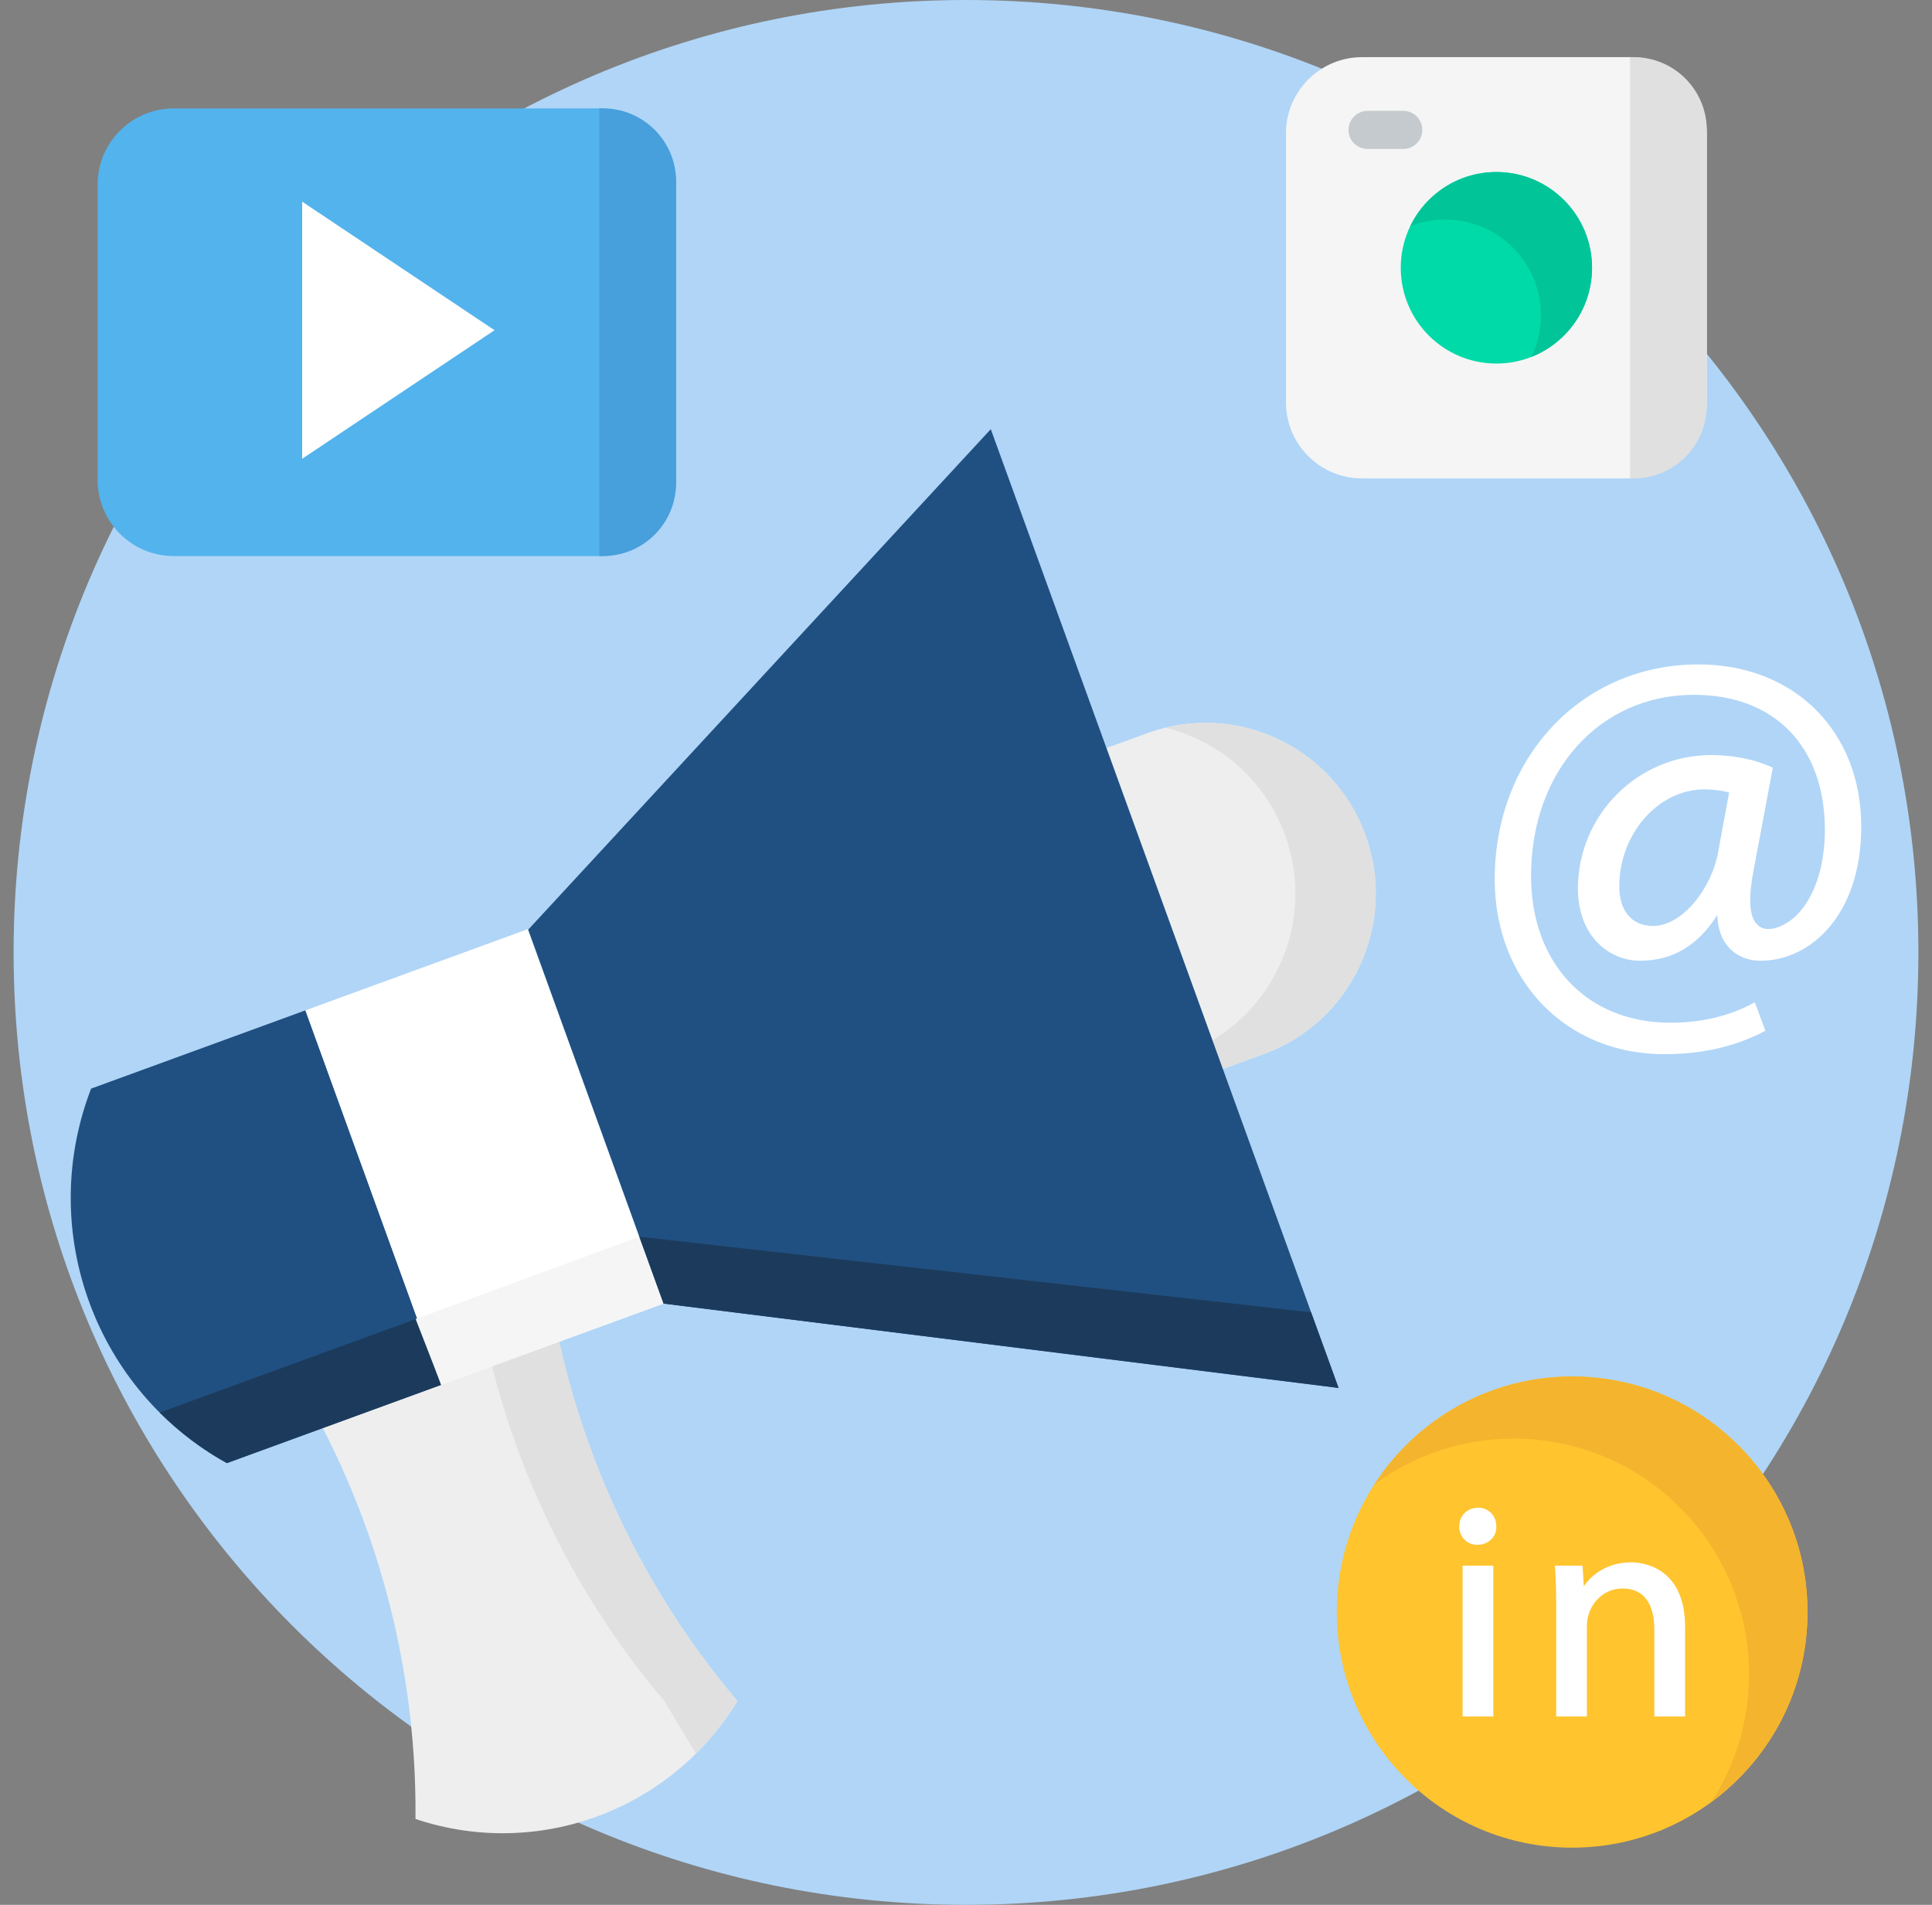 <svg xmlns="http://www.w3.org/2000/svg" width="71" height="70" viewBox="0 0 71 70" fill="none"><rect x="0" y="0" width="71" height="70" fill="#808080" stroke="none"/><path d="M35.5 70C54.83 70 70.5 54.33 70.5 35C70.5 15.67 54.83 0 35.5 0C16.17 0 0.5 15.67 0.5 35C0.5 54.33 16.17 70 35.5 70Z" fill="#B0D5F7"></path><path d="M27.1 62.512C24.648 66.541 19.75 68.339 15.287 66.85L15.269 66.844L15.269 66.834C15.325 60.587 13.479 54.471 9.98 49.304L7.744 46.004L19.574 41.672L19.971 45.671C20.586 51.882 23.073 57.756 27.1 62.512Z" fill="#EEEEEE"></path><path d="M27.099 62.512C23.072 57.756 20.585 51.882 19.97 45.671L19.574 41.672L16.982 42.621L17.285 45.671C17.9 51.882 20.387 57.756 24.414 62.512L25.575 64.442C26.159 63.863 26.671 63.215 27.099 62.512Z" fill="#E0E0E0"></path><path d="M8.338 53.767L16.215 50.89L11.224 37.129L3.346 40.006L3.28 40.187C1.393 45.346 3.542 51.114 8.338 53.767Z" fill="#205081"></path><path d="M15.275 48.473L5.87 51.908C6.602 52.64 7.432 53.266 8.337 53.767L16.215 50.89L15.275 48.473Z" fill="#1C3B5C"></path><path d="M46.444 38.736L44.94 39.285L40.662 27.49L42.166 26.941C45.411 25.755 49 27.435 50.182 30.692C51.363 33.949 49.69 37.55 46.444 38.736Z" fill="#EEEEEE"></path><path d="M50.181 30.693C49.08 27.656 45.886 25.992 42.828 26.741C44.79 27.222 46.484 28.645 47.227 30.693C48.271 33.57 47.085 36.716 44.556 38.227L44.94 39.286L46.443 38.736C49.689 37.551 51.362 33.95 50.181 30.693Z" fill="#E0E0E0"></path><path d="M24.386 47.905L16.215 50.89L11.224 37.129L19.395 34.145L24.386 47.905Z" fill="white"></path><path d="M23.495 45.447L15.275 48.472L16.215 50.889L24.387 47.904L23.495 45.447Z" fill="#F5F5F5"></path><path d="M49.191 51.005L24.386 47.906L19.411 34.164L36.411 15.771L49.191 51.005Z" fill="#205081"></path><path d="M48.181 48.226L23.495 45.447L24.387 47.904L49.191 51.004L48.181 48.226Z" fill="#1C3B5C"></path><path d="M65.15 28.213C64.445 27.883 63.655 27.748 62.88 27.748C60.183 27.748 57.988 29.949 57.988 32.655C57.988 34.396 59.135 35.306 60.267 35.306C61.462 35.306 62.393 34.755 63.111 33.622C63.121 34.126 63.274 34.545 63.555 34.842C63.839 35.142 64.247 35.306 64.703 35.306C66.54 35.306 68.4 33.614 68.4 30.379C68.4 26.868 65.939 24.416 62.414 24.416C58.147 24.416 54.93 27.809 54.93 32.309C54.93 36.036 57.549 38.74 61.158 38.74C62.463 38.74 63.719 38.495 64.877 37.879L64.488 36.831C63.537 37.365 62.466 37.583 61.381 37.583C58.322 37.583 56.266 35.414 56.266 32.188C56.266 28.332 58.784 25.533 62.252 25.533C65.22 25.533 67.063 27.437 67.063 30.501C67.063 31.842 66.68 32.989 66.011 33.646C65.681 33.971 64.915 34.41 64.528 33.923C64.28 33.611 64.253 32.951 64.448 31.96L65.15 28.213ZM63.545 29.123L63.135 31.339C62.911 32.607 61.844 34.027 60.753 34.027C59.973 34.027 59.508 33.483 59.508 32.574C59.508 30.641 60.941 29.008 62.637 29.008C62.957 29.008 63.263 29.047 63.545 29.123Z" fill="white"></path><path d="M22.047 20.434H6.387C4.84 20.434 3.587 19.181 3.587 17.634V6.784C3.587 5.238 4.84 3.984 6.387 3.984H22.047C23.593 3.984 24.847 5.238 24.847 6.784V17.634C24.847 19.181 23.593 20.434 22.047 20.434Z" fill="#53B3EC"></path><path d="M22.161 3.984H22.026V20.434H22.161C23.644 20.434 24.846 19.232 24.846 17.749V6.67C24.846 5.187 23.644 3.984 22.161 3.984Z" fill="#479FDB"></path><path d="M11.104 16.86V7.41L18.174 12.135L11.104 16.86Z" fill="white"></path><path d="M59.924 17.582H50.058C48.511 17.582 47.258 16.329 47.258 14.782V4.9C47.258 3.353 48.511 2.1 50.058 2.1H59.924C61.471 2.1 62.724 3.353 62.724 4.9V14.782C62.724 16.329 61.471 17.582 59.924 17.582Z" fill="#F5F5F5"></path><path d="M60.039 2.1H59.904V17.582H60.039C61.522 17.582 62.724 16.38 62.724 14.896V4.785C62.724 3.302 61.522 2.1 60.039 2.1Z" fill="#E0E0E0"></path><path d="M54.992 13.36C56.933 13.36 58.507 11.784 58.507 9.841C58.507 7.898 56.933 6.322 54.992 6.322C53.05 6.322 51.477 7.898 51.477 9.841C51.477 11.784 53.05 13.36 54.992 13.36Z" fill="#00DAA9"></path><path d="M54.991 6.322C53.597 6.322 52.392 7.135 51.824 8.312C52.234 8.151 52.67 8.068 53.111 8.068C55.052 8.068 56.626 9.643 56.626 11.587C56.626 12.134 56.501 12.653 56.278 13.115C57.582 12.601 58.506 11.329 58.506 9.841C58.506 7.898 56.932 6.322 54.991 6.322Z" fill="#01C499"></path><path d="M51.57 5.474H50.257C50.071 5.474 49.893 5.4 49.762 5.269C49.63 5.138 49.557 4.96 49.557 4.774C49.557 4.589 49.63 4.411 49.762 4.279C49.893 4.148 50.071 4.074 50.257 4.074H51.57C51.756 4.074 51.934 4.148 52.065 4.279C52.196 4.411 52.27 4.589 52.27 4.774C52.27 4.96 52.196 5.138 52.065 5.269C51.934 5.4 51.756 5.474 51.57 5.474Z" fill="#C4CACD"></path><path d="M57.776 67.899C62.553 67.899 66.425 64.023 66.425 59.242C66.425 54.46 62.553 50.584 57.776 50.584C52.999 50.584 49.127 54.46 49.127 59.242C49.127 64.023 52.999 67.899 57.776 67.899Z" fill="#FFC42E"></path><path d="M57.776 50.584C54.73 50.584 52.053 52.162 50.513 54.544C51.994 53.452 53.787 52.864 55.628 52.867C60.404 52.867 64.276 56.743 64.276 61.524C64.279 63.191 63.797 64.823 62.891 66.222C65.034 64.646 66.425 62.107 66.425 59.242C66.425 54.46 62.553 50.584 57.776 50.584Z" fill="#F4B42E"></path><path d="M54.313 55.406C53.921 55.406 53.626 55.702 53.626 56.094C53.626 56.48 53.912 56.771 54.291 56.771C54.675 56.771 55.002 56.49 54.989 56.093C54.989 55.695 54.705 55.406 54.313 55.406ZM53.749 57.535H54.878V63.079H53.749V57.535ZM59.947 57.413C59.1 57.413 58.513 57.839 58.205 58.291L58.158 57.535H57.138L57.145 57.615C57.175 58.03 57.189 58.465 57.189 59.07V63.079H58.318V59.761C58.318 59.596 58.341 59.439 58.382 59.326C58.526 58.853 58.966 58.376 59.624 58.376C60.593 58.376 60.796 59.202 60.796 59.895V63.079H61.926V59.783C61.926 57.527 60.277 57.413 59.947 57.413Z" fill="white"></path></svg>
